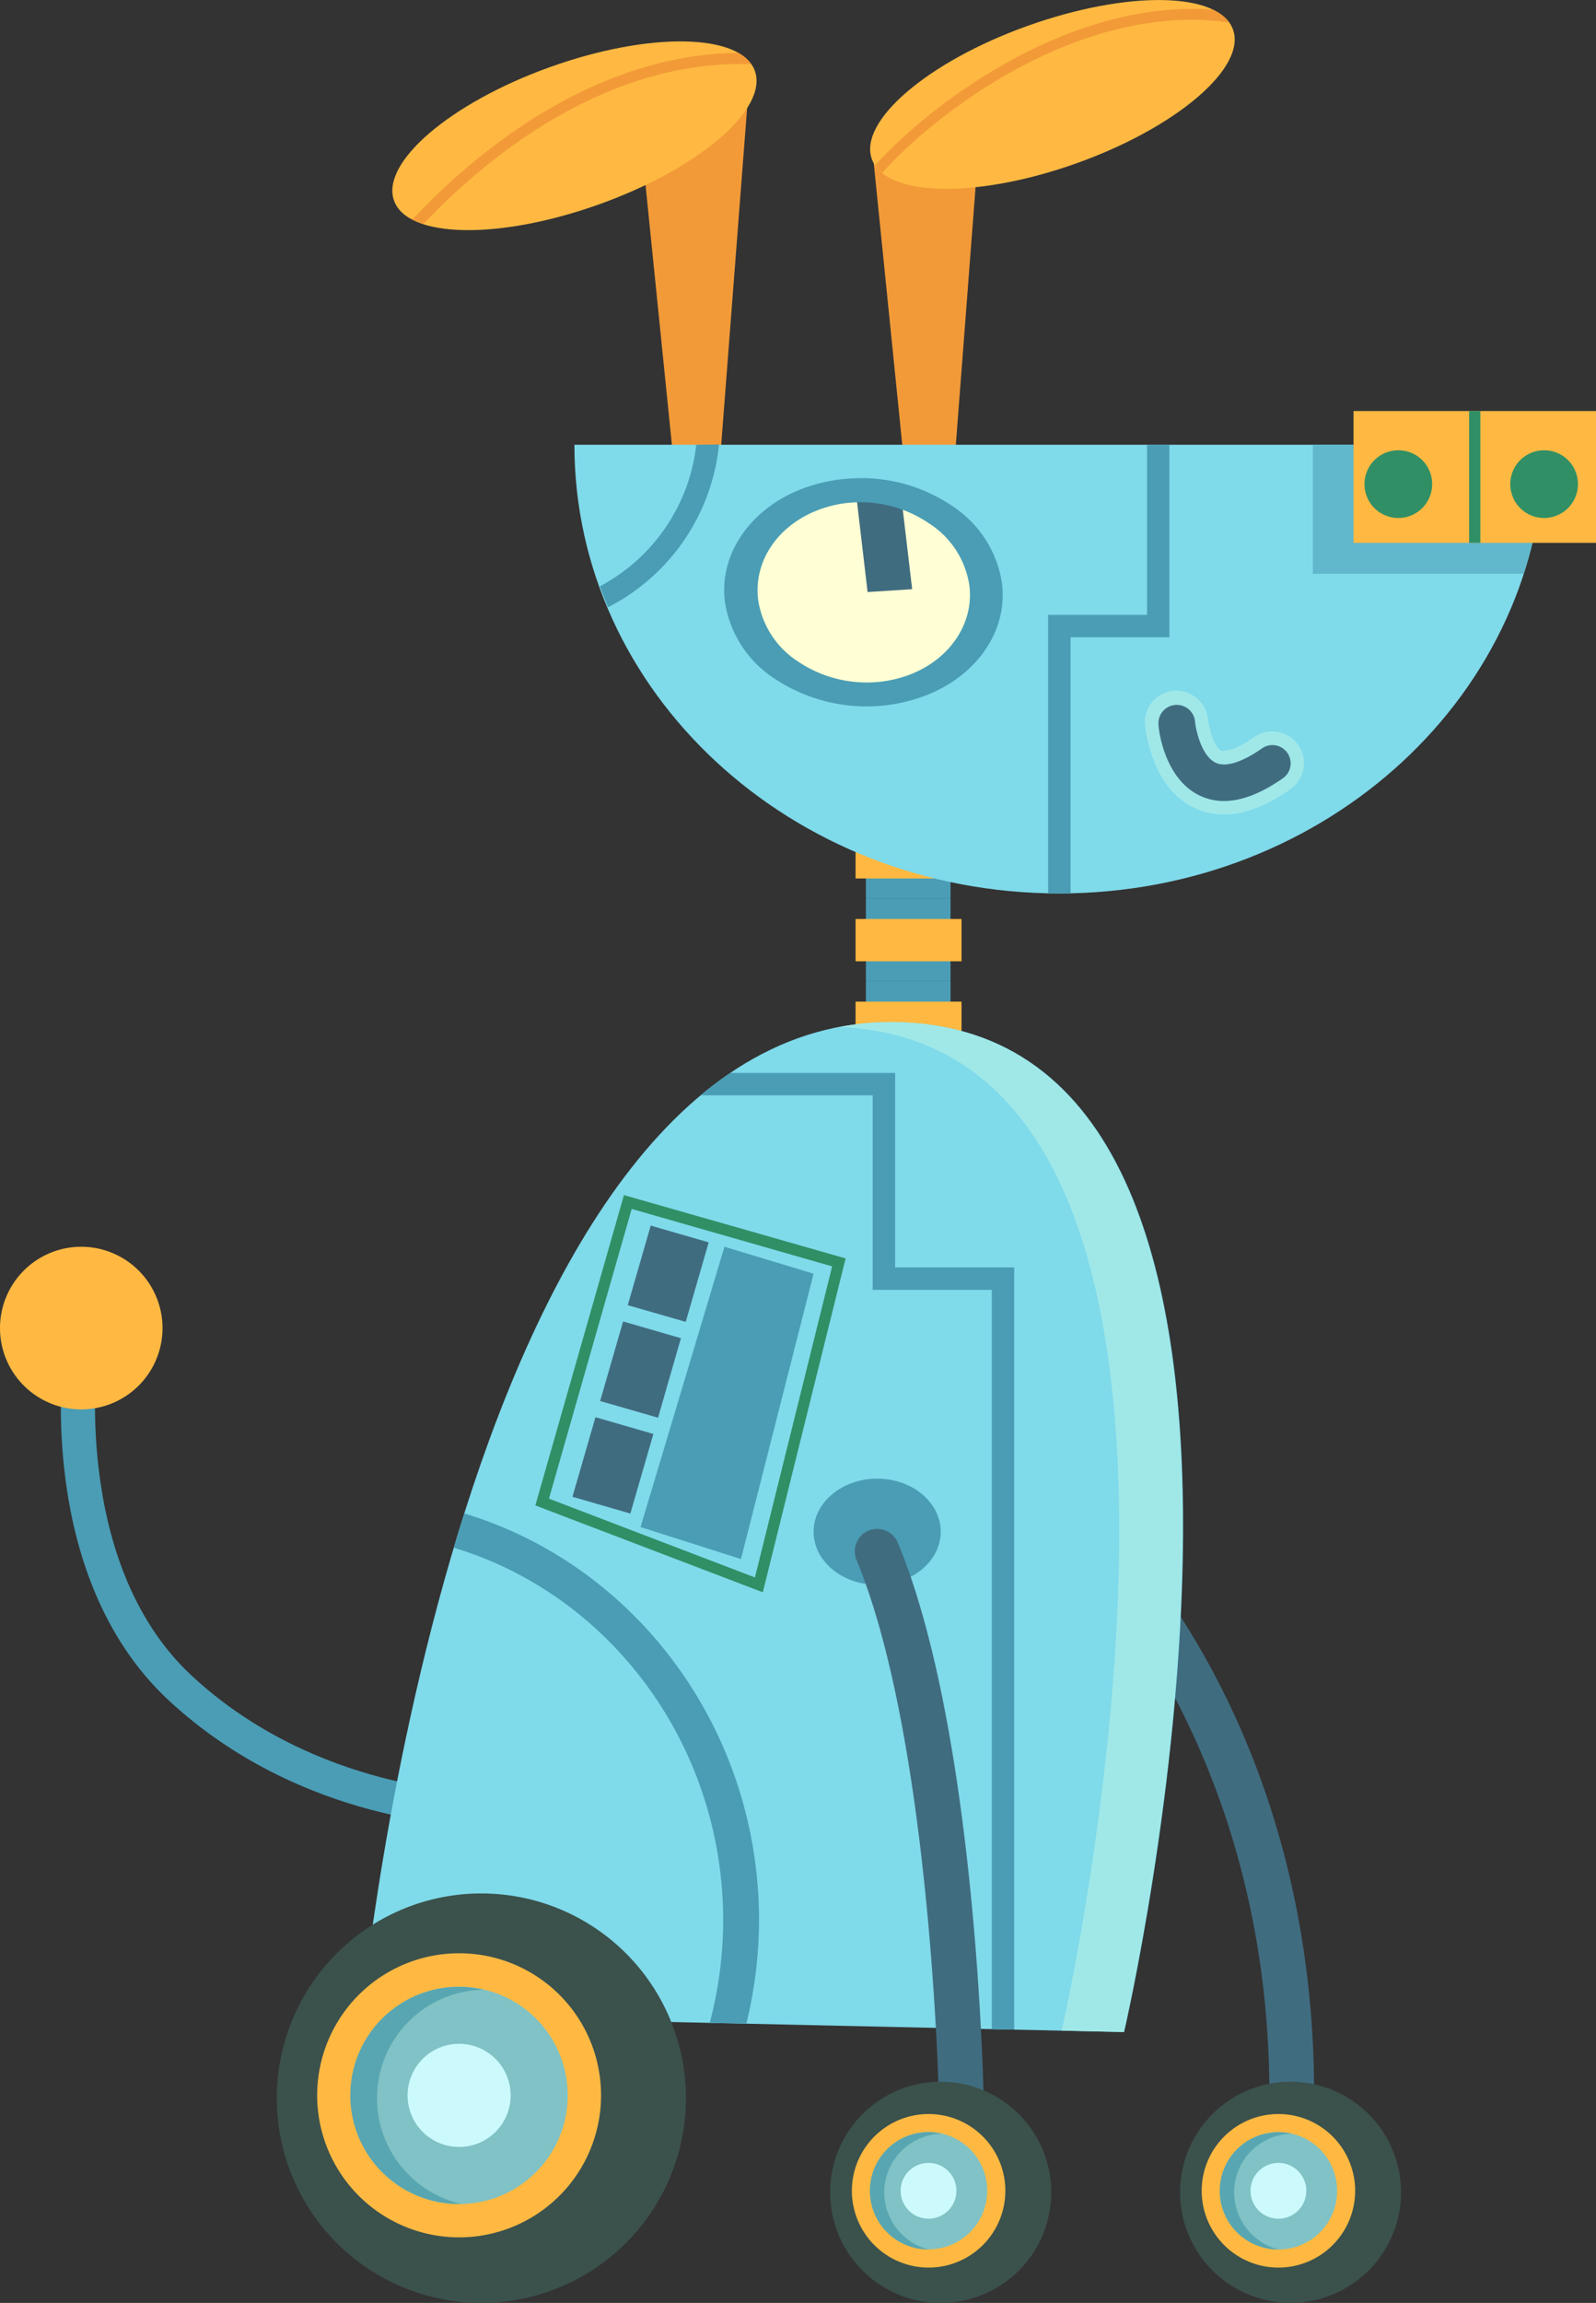 <svg xmlns="http://www.w3.org/2000/svg" viewBox="0 0 228.81 329.93"><rect x="0" y="0" width="228.81" height="329.93" fill="#333333" stroke="none"/><defs><style>.cls-1{fill:#406c80;}.cls-2{fill:#f29a38;}.cls-3{fill:#4a9db5;}.cls-4{fill:#ffb942;}.cls-5{fill:#7fdaea;}.cls-6{fill:#a0e8e8;}.cls-7{fill:#fffed4;}.cls-8{fill:#61b7cb;}.cls-9{fill:#3b514c;}.cls-10{fill:#80c2c5;}.cls-11{fill:#58a6b1;}.cls-12{fill:#cbf9fc;}.cls-13{fill:#308f65;}</style></defs><g id="Слой_2" data-name="Слой 2"><g id="_Layer_" data-name="&lt;Layer&gt;"><path class="cls-1" d="M185.18,304.15a3.2,3.2,0,0,1-3.2-3.23c.33-51.49-28.39-78.84-28.68-79.12a3.22,3.22,0,0,1,4.37-4.72c1.26,1.18,31.09,29.41,30.72,83.87A3.21,3.21,0,0,1,185.18,304.15Z"/><polygon class="cls-2" points="96.65 66.92 91.83 19.45 107.52 10.16 103.15 66.92 96.65 66.92"/><polygon class="cls-2" points="130.02 70.29 125.21 22.82 140.88 13.52 136.53 70.29 130.02 70.29"/><path class="cls-3" d="M68.69,261.62c-1.19,0-25.34-.24-44.49-18C4.75,225.54,9.07,193.82,9.26,192.48l4.77.68c0,.31-4.12,30.58,13.45,46.91,17.83,16.56,40.93,16.74,41.22,16.74Z"/><rect class="cls-3" x="124.14" y="116.85" width="12.13" height="11.85"/><rect class="cls-4" x="122.66" y="119.79" width="15.19" height="6.07"/><rect class="cls-3" x="124.14" y="128.7" width="12.13" height="11.87"/><rect class="cls-4" x="122.66" y="131.66" width="15.19" height="6.06"/><rect class="cls-3" x="124.14" y="140.57" width="12.13" height="11.87"/><rect class="cls-4" x="122.66" y="143.5" width="15.19" height="6.08"/><path class="cls-5" d="M51.82,288.71s13.67-145.44,78-142.23,31.34,144.65,31.34,144.65Z"/><path class="cls-6" d="M129.77,146.48a39.19,39.19,0,0,0-9.51.67h.42c61.34,3.06,34.14,132,31.53,143.77l8.9.2S194.05,149.7,129.77,146.48Z"/><path class="cls-5" d="M82.35,63.72c0,35.5,31.12,64.28,69.51,64.28s69.52-28.78,69.52-64.28Z"/><path class="cls-7" d="M141.32,83.58c1.09,8-5.88,15.13-15.53,15.82s-18.38-5.24-19.45-13.27S112.22,71,121.87,70.3,140.25,75.54,141.32,83.58Z"/><path class="cls-1" d="M122.68,70.3l1.7,14.52,6.39-.41L129.2,71.08A21,21,0,0,0,122.68,70.3Z"/><path class="cls-3" d="M133,99.53a23.81,23.81,0,0,1-21.81-2.21,16,16,0,0,1-7.25-11c-.9-6.69,3.38-13.17,10.65-16.13a22.92,22.92,0,0,1,7-1.61,23.19,23.19,0,0,1,14.77,3.81,16.07,16.07,0,0,1,7.26,11C144.58,90.09,140.3,96.58,133,99.53ZM116.92,73.22C111.27,75.53,108,80.64,108.7,86a12.76,12.76,0,0,0,5.76,8.81,17.63,17.63,0,0,0,11.09,2.92,17.18,17.18,0,0,0,5.19-1.2c5.63-2.29,8.94-7.42,8.22-12.74a12.79,12.79,0,0,0-5.76-8.8A17.41,17.41,0,0,0,122.11,72,16.65,16.65,0,0,0,116.92,73.22Z"/><path class="cls-6" d="M175.47,116.69a9.78,9.78,0,0,1-4.19-.91c-6.15-2.87-7-11-7.13-11.9a4.55,4.55,0,0,1,4.1-4.93l.43,0a4.55,4.55,0,0,1,4.5,4.11c.16,1.52,1,4.07,1.91,4.49a1.32,1.32,0,0,0,.38,0c.46,0,1.82-.17,4.32-1.94a4.55,4.55,0,0,1,6.33,1.12,4.38,4.38,0,0,1,.75,3.39,4.6,4.6,0,0,1-1.85,2.93C181.6,115.48,178.4,116.69,175.47,116.69Z"/><path class="cls-1" d="M175.47,114.76a8,8,0,0,1-3.39-.74c-5.16-2.39-6-9.51-6-10.31a2.63,2.63,0,0,1,5.23-.48c.1,1.27.92,5.09,3,6.06,1.41.65,3.77-.07,6.61-2.07a2.61,2.61,0,0,1,3,4.28C180.82,113.67,178,114.76,175.47,114.76Z"/><path class="cls-8" d="M188.22,82.2h30.21a60,60,0,0,0,2.95-18.48H188.22Z"/><polygon class="cls-3" points="153.48 128 150.26 128 150.26 88.09 164.45 88.09 164.45 63.72 167.65 63.72 167.65 91.3 153.48 91.3 153.48 128"/><path class="cls-3" d="M145.4,290.78V181.58H128.33V153.72H104.7a53.35,53.35,0,0,0-4.27,3.2h24.68v27.87h17.08V290.71Z"/><path class="cls-3" d="M107,289.93a62.93,62.93,0,0,0,1.82-14.76c0-27.65-17.88-51-42.25-58.34q-.78,2.46-1.5,4.91c22.25,6.69,38.61,28.09,38.61,53.43a58,58,0,0,1-1.93,14.65Z"/><path class="cls-4" d="M176.77,4.24c1.95,5.43-8.05,14-22.34,19.12S127,28.24,125,22.82s8-14,22.34-19.12S174.82-1.2,176.77,4.24Z"/><path class="cls-4" d="M108.22,10.16c1.94,5.44-8,14-22.34,19.12s-27.44,4.89-29.39-.54,8.06-14,22.34-19.12S106.27,4.74,108.22,10.16Z"/><rect class="cls-4" x="194.05" y="58.89" width="34.76" height="18.88"/><path class="cls-4" d="M23.3,190.28a11.65,11.65,0,1,1-11.66-11.66A11.66,11.66,0,0,1,23.3,190.28Z"/><polygon class="cls-1" points="98.31 189.38 90 186.99 93.29 175.59 101.6 177.99 98.31 189.38"/><polygon class="cls-1" points="94.34 203.11 86.04 200.72 89.33 189.32 97.62 191.72 94.34 203.11"/><polygon class="cls-1" points="90.37 216.84 82.07 214.44 85.37 203.04 93.67 205.44 90.37 216.84"/><path class="cls-3" d="M134.87,219.45c0,4.19-4.09,7.6-9.12,7.6s-9.11-3.41-9.11-7.6,4.08-7.61,9.11-7.61S134.87,215.25,134.87,219.45Z"/><path class="cls-9" d="M98.34,300.6A29.33,29.33,0,1,1,69,271.27,29.33,29.33,0,0,1,98.34,300.6Z"/><path class="cls-4" d="M86.17,300.2a20.35,20.35,0,1,1-20.34-20.36A20.34,20.34,0,0,1,86.17,300.2Z"/><path class="cls-10" d="M81.39,300.2a15.57,15.57,0,1,1-15.56-15.57A15.56,15.56,0,0,1,81.39,300.2Z"/><path class="cls-11" d="M54.05,300.6a15.53,15.53,0,0,1,15.27-15.54,15.55,15.55,0,1,0-3.49,30.69l.29,0A15.55,15.55,0,0,1,54.05,300.6Z"/><path class="cls-12" d="M73.21,300.2a7.39,7.39,0,1,1-7.38-7.39A7.39,7.39,0,0,1,73.21,300.2Z"/><path class="cls-9" d="M200.86,314.08A15.84,15.84,0,1,1,185,298.24,15.85,15.85,0,0,1,200.86,314.08Z"/><path class="cls-4" d="M194.28,313.87a11,11,0,1,1-11-11A11,11,0,0,1,194.28,313.87Z"/><path class="cls-10" d="M191.7,313.87a8.41,8.41,0,1,1-8.42-8.41A8.42,8.42,0,0,1,191.7,313.87Z"/><path class="cls-11" d="M176.93,314.08a8.39,8.39,0,0,1,8.25-8.38,8.4,8.4,0,1,0-1.9,16.58A8.49,8.49,0,0,1,176.93,314.08Z"/><path class="cls-12" d="M187.28,313.87a4,4,0,1,1-4-4A4,4,0,0,1,187.28,313.87Z"/><path class="cls-1" d="M137.85,305.29a3.19,3.19,0,0,1-3.21-3.16c0-.53-1-52.44-11.85-78.65a3.21,3.21,0,1,1,5.93-2.46c11.35,27.34,12.31,78.83,12.33,81A3.19,3.19,0,0,1,137.85,305.29Z"/><path class="cls-9" d="M150.71,314.08a15.85,15.85,0,1,1-15.84-15.84A15.85,15.85,0,0,1,150.71,314.08Z"/><path class="cls-4" d="M144.13,313.87a11,11,0,1,1-11-11A11,11,0,0,1,144.13,313.87Z"/><path class="cls-10" d="M141.53,313.87a8.4,8.4,0,1,1-8.39-8.41A8.39,8.39,0,0,1,141.53,313.87Z"/><path class="cls-11" d="M126.77,314.08A8.4,8.4,0,0,1,135,305.7a8.27,8.27,0,0,0-1.88-.24,8.41,8.41,0,0,0,0,16.82A8.48,8.48,0,0,1,126.77,314.08Z"/><path class="cls-12" d="M137.12,313.87a4,4,0,1,1-4-4A4,4,0,0,1,137.12,313.87Z"/><path class="cls-3" d="M99.82,63.72A26.29,26.29,0,0,1,86,84c.36,1,.76,2,1.17,3a29.48,29.48,0,0,0,15.91-23.32Z"/><polygon class="cls-3" points="103.86 178.62 91.83 218.78 106.23 223.36 116.64 182.48 103.86 178.62"/><path class="cls-13" d="M109.36,228.12,76.75,215.68l12.7-44.46,31.78,9.07ZM78.7,214.71,108.23,226l11.07-44.57L90.56,173.2Z"/><path class="cls-2" d="M125.48,23.65a4.85,4.85,0,0,0,1,1.13C134.1,16.22,154.82.2,176.23,3.22a6.23,6.23,0,0,0-2.4-1.85C153-.09,133.26,15.06,125.48,23.65Z"/><path class="cls-2" d="M105.86,7.58c-22,.16-39.56,16.16-46.74,23.88a10.54,10.54,0,0,0,1.59.64c7.43-7.9,25.08-23.68,47-22.9A5.6,5.6,0,0,0,105.86,7.58Z"/><rect class="cls-13" x="210.62" y="58.89" width="1.61" height="18.88"/><path class="cls-13" d="M205.32,69.35a4.85,4.85,0,1,1-4.85-4.84A4.84,4.84,0,0,1,205.32,69.35Z"/><path class="cls-13" d="M226.22,69.35a4.85,4.85,0,1,1-4.84-4.84A4.84,4.84,0,0,1,226.22,69.35Z"/></g></g></svg>